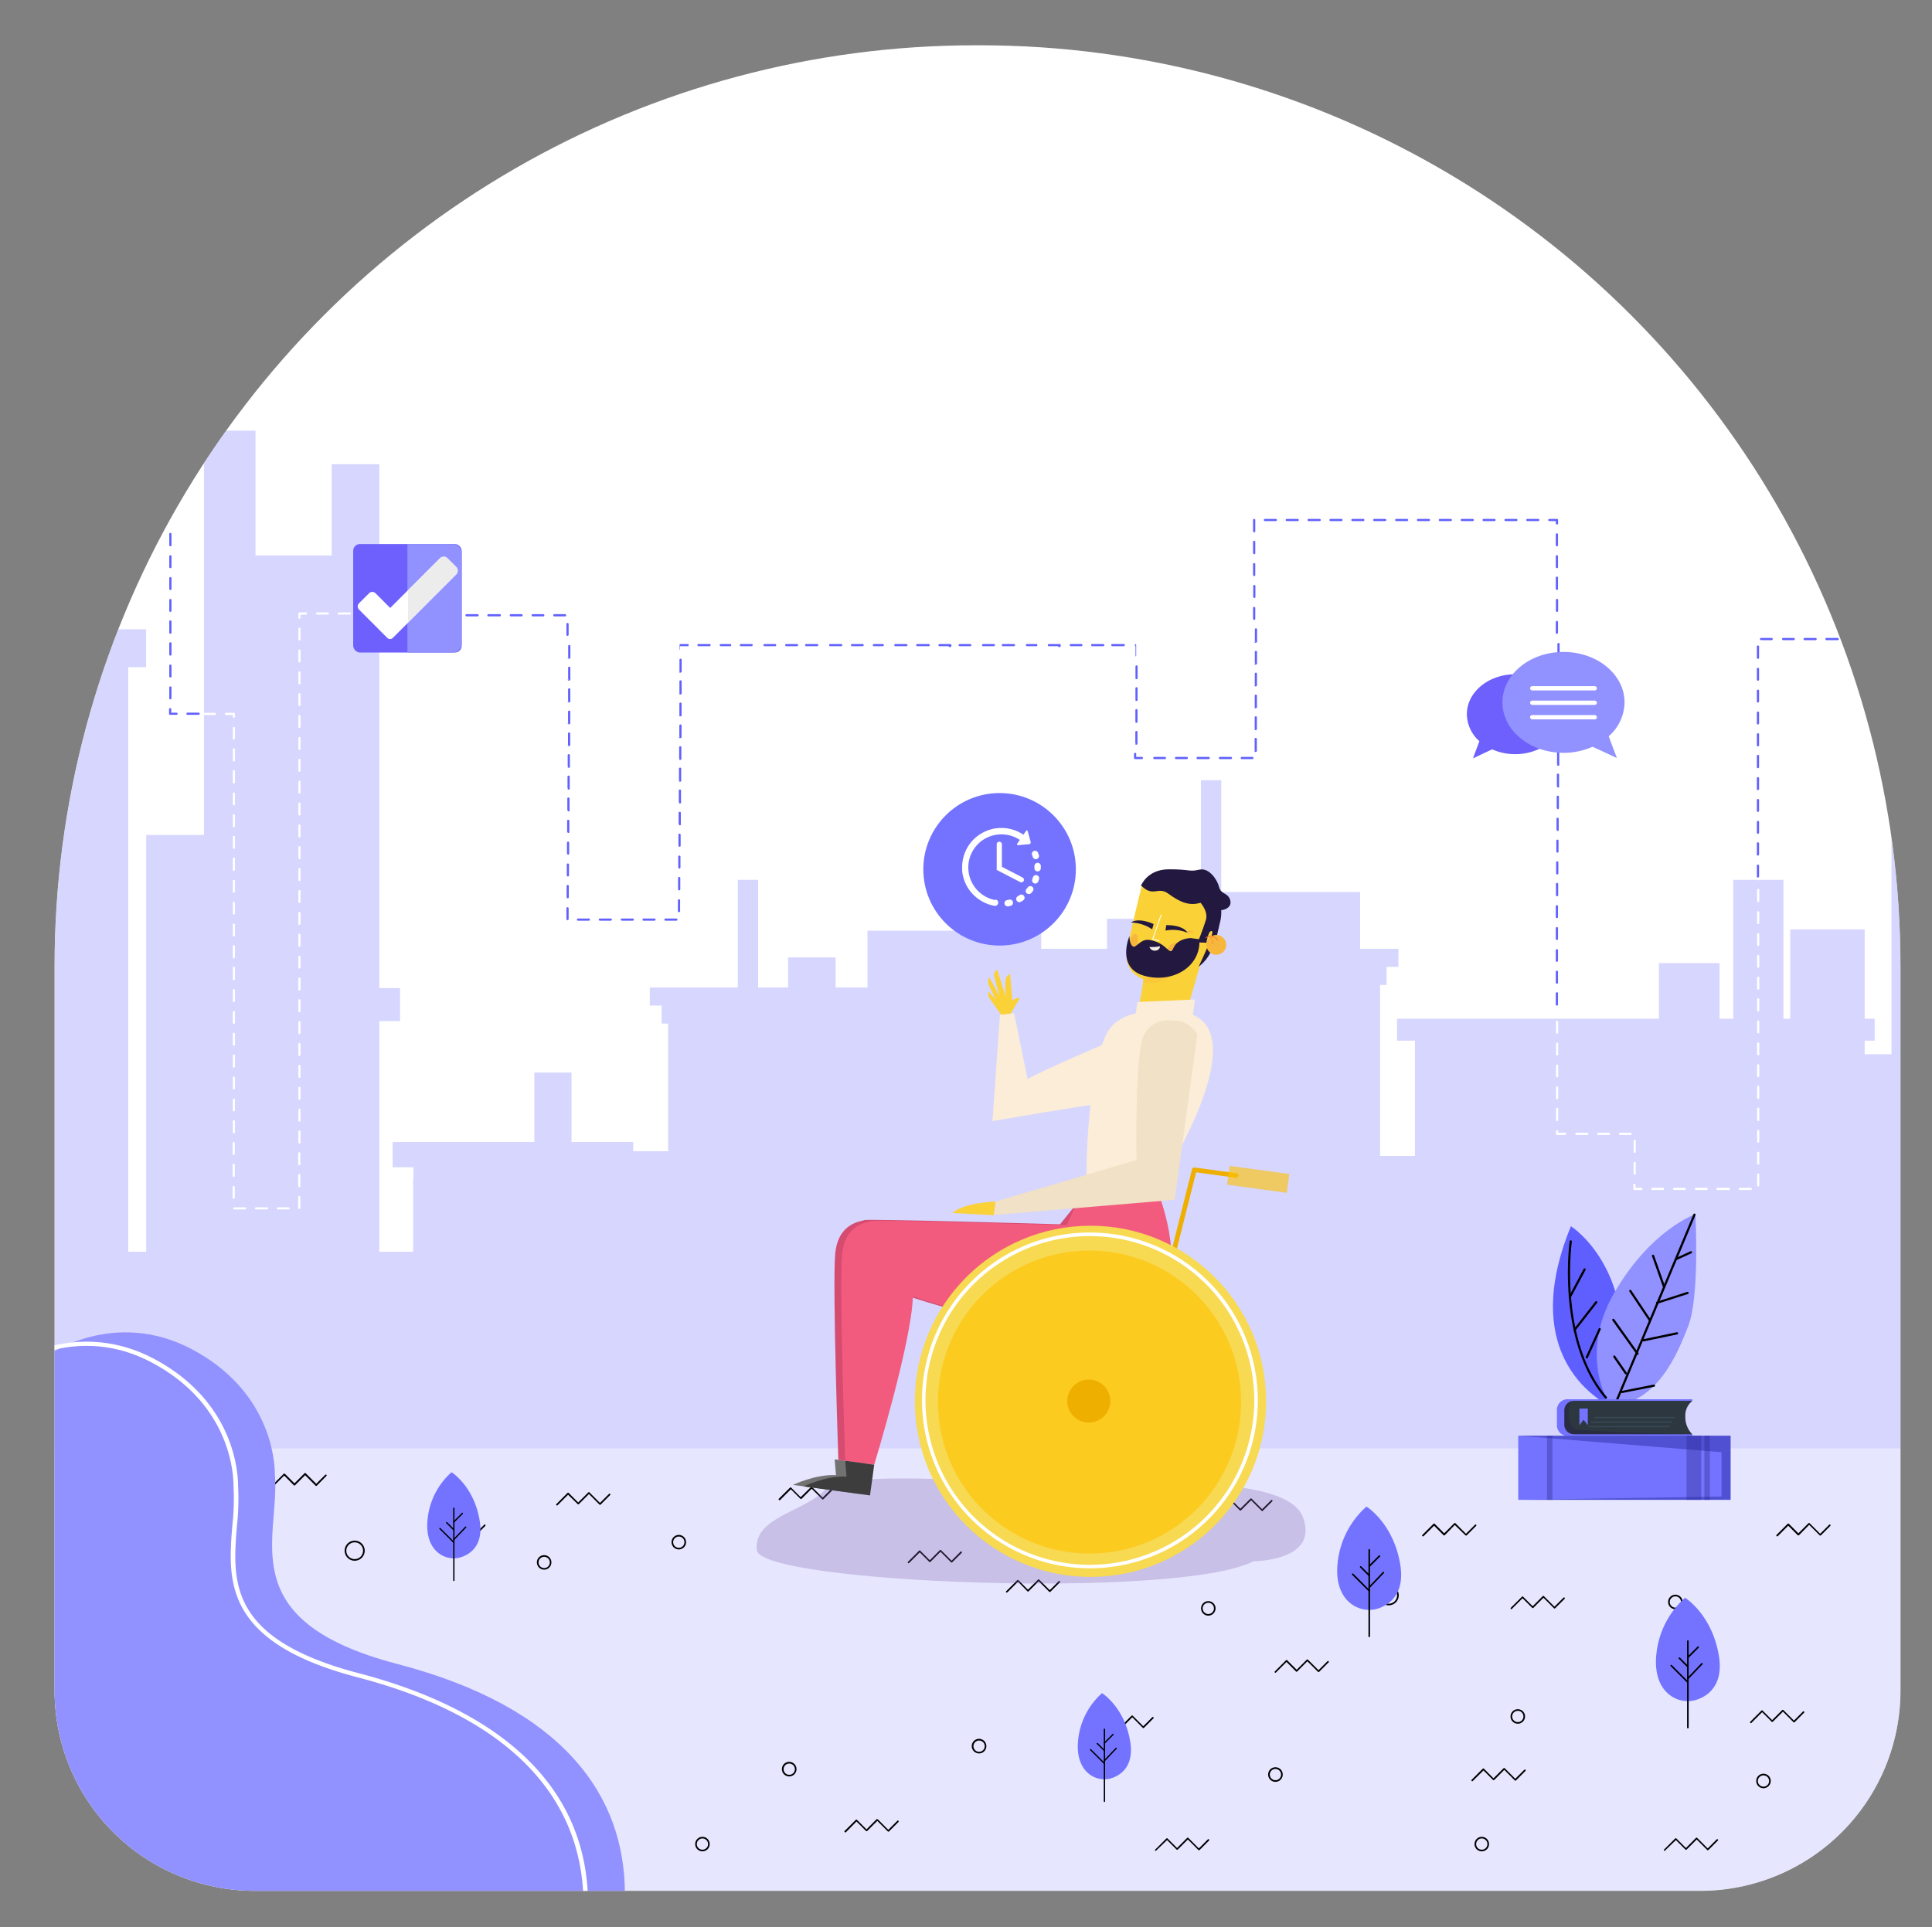 <svg xmlns="http://www.w3.org/2000/svg" xmlns:xlink="http://www.w3.org/1999/xlink" viewBox="0 0 429.12 428.12"><rect x="0" y="0" width="429.12" height="428.12" fill="#808080" stroke="none"/><defs><style>.cls-1{fill:none;}.cls-2{fill:#d6d6ff;}.cls-3{clip-path:url(#clip-path);}.cls-4{fill:#fff;}.cls-5{opacity:0.61;}.cls-6{fill:#bcbcff;}.cls-7{opacity:0.6;}.cls-8{clip-path:url(#clip-path-2);}.cls-9{fill:#7373ff;}.cls-10{fill:#5f5fff;}.cls-11{fill:#9191ff;}.cls-12{fill:#6161ff;}.cls-13{fill:#6e60fc;}.cls-14{clip-path:url(#clip-path-3);}.cls-15{fill:#ececec;}.cls-16{opacity:0.28;}.cls-17{fill:#7b5ea9;}.cls-18{fill:#727272;}.cls-19{fill:#d54c70;}.cls-20{fill:#fad238;}.cls-21{fill:#221840;}.cls-22{fill:#f7b73d;}.cls-23{fill:#fac838;}.cls-24{fill:#f7783d;}.cls-25{fill:#fbedd8;}.cls-26{fill:#f35b7e;}.cls-27{fill:#3d3d3d;}.cls-28{fill:#f1e1c6;}.cls-29{fill:#eeaf00;}.cls-30{fill:#f7d952;}.cls-31{opacity:0.62;}.cls-32{fill:#ffc100;}.cls-33{fill:#f3eee9;}.cls-34{fill:#5a42fa;}.cls-35{fill:#2c373f;}.cls-36{fill:#374753;}.cls-37{opacity:0.35;}.cls-38{fill:#21174b;}.cls-39{fill:#5858d5;}.cls-40{opacity:0.44;}.cls-41{fill:#24249a;}</style><clipPath id="clip-path" transform="translate(12.12 10.06)"><path class="cls-1" d="M204.5,0h1A204.5,204.5,0,0,1,410,204.5v161A44.5,44.5,0,0,1,365.5,410H44.5A44.5,44.5,0,0,1,0,365.5v-161A204.5,204.5,0,0,1,204.5,0Z"></path></clipPath><clipPath id="clip-path-2" transform="translate(12.12 10.06)"><rect class="cls-2" x="-7.09" y="311.72" width="423.09" height="101.59"></rect></clipPath><clipPath id="clip-path-3" transform="translate(12.12 10.06)"><polygon class="cls-1" points="78.5 120.25 78.5 129.98 90.31 116.85 86.44 112.53 78.5 120.25"></polygon></clipPath></defs><g id="Capa_2" data-name="Capa 2"><g id="Header"><g class="cls-3"><rect class="cls-4" x="4.6" y="0.62" width="422.88" height="422.62"></rect><g class="cls-5"><polygon class="cls-6" points="428.38 234.2 428.38 159.69 420.12 159.69 420.12 234.2 414.17 234.2 414.17 231.19 416.39 231.19 416.39 226.32 414.17 226.32 414.17 206.47 397.64 206.47 397.64 226.32 396.12 226.32 396.12 195.46 384.98 195.46 384.98 226.32 381.93 226.32 381.93 213.96 368.46 213.96 368.46 226.32 310.3 226.32 310.3 231.19 314.27 231.19 314.27 256.78 306.53 256.78 306.53 221.7 306.53 218.8 307.97 218.8 307.97 214.79 310.6 214.79 310.6 210.78 302.09 210.78 302.09 198.16 271.25 198.16 271.25 173.34 266.74 173.34 266.74 198.16 263.5 198.16 263.5 210.78 256.42 210.78 256.42 204.11 245.88 204.11 245.88 210.78 231.26 210.78 231.26 206.76 192.68 206.76 192.68 219.38 185.6 219.38 185.6 212.7 175.06 212.7 175.06 219.38 168.39 219.38 168.39 195.46 163.88 195.46 163.88 219.38 144.33 219.38 144.33 223.39 146.96 223.39 146.96 227.39 148.4 227.39 148.4 230.3 148.4 255.76 140.66 255.76 140.66 253.7 126.94 253.7 126.94 238.27 118.68 238.27 118.68 253.7 87.21 253.7 87.21 259.3 91.83 259.3 91.83 261.87 91.77 261.87 91.77 278.08 84.24 278.08 84.24 226.84 88.86 226.84 88.86 219.5 84.24 219.5 84.24 123.4 84.24 103.14 73.68 103.14 73.68 123.4 56.75 123.4 56.75 95.68 45.31 95.68 45.31 123.4 45.31 185.49 32.48 185.49 32.48 278.08 28.48 278.08 28.48 148.21 32.45 148.21 32.45 139.8 12.18 139.8 5.72 139.8 5.72 321.79 428.6 321.79 428.6 234.2 428.38 234.2"></polygon></g><g class="cls-7"><rect class="cls-2" x="5.02" y="321.77" width="423.09" height="101.59"></rect><g class="cls-8"><rect class="cls-2" x="6.03" y="319.77" width="423.09" height="101.59"></rect></g></g><path d="M231.18,332.72a2.22,2.22,0,1,1,2.22-2.22A2.22,2.22,0,0,1,231.18,332.72Zm0-4.08A1.86,1.86,0,1,0,233,330.5,1.86,1.86,0,0,0,231.18,328.64Z" transform="translate(12.12 10.06)"></path><path d="M66.66,336.66a2.23,2.23,0,1,1,2.23-2.22A2.23,2.23,0,0,1,66.66,336.66Zm0-4.08a1.86,1.86,0,1,0,1.86,1.86A1.86,1.86,0,0,0,66.66,332.58Z" transform="translate(12.12 10.06)"></path><path d="M211.49,343.71a.15.15,0,0,1-.13,0,.19.19,0,0,1,0-.26l2.47-2.47a.19.19,0,0,1,.26,0l2.11,2.12,2.24-2.24a.17.17,0,0,1,.26,0l2.34,2.34,2-2a.18.18,0,0,1,.25,0,.18.18,0,0,1,0,.26l-2.1,2.1a.19.19,0,0,1-.26,0l-2.34-2.34-2.24,2.24a.19.19,0,0,1-.26,0L214,341.32l-2.34,2.34A.18.18,0,0,1,211.49,343.71Z" transform="translate(12.12 10.06)"></path><path d="M48.56,320.13a.17.17,0,0,1-.13-.05.19.19,0,0,1,0-.26l2.47-2.47a.19.19,0,0,1,.26,0l2.12,2.12,2.24-2.24a.19.19,0,0,1,.26,0l2.34,2.34,2-2a.18.18,0,0,1,.26.26L58.24,320a.17.17,0,0,1-.25,0l-2.34-2.34-2.24,2.24a.17.17,0,0,1-.26,0L51,317.74l-2.34,2.34A.17.17,0,0,1,48.56,320.13Z" transform="translate(12.12 10.06)"></path><path d="M161,323.2a.18.18,0,0,1-.13-.05.19.19,0,0,1,0-.26l2.48-2.47a.18.18,0,0,1,.25,0l2.12,2.12L168,320.3a.17.17,0,0,1,.26,0l2.34,2.34,2-2a.18.18,0,0,1,.26.26l-2.1,2.1a.19.19,0,0,1-.26,0l-2.34-2.34-2.24,2.24a.19.19,0,0,1-.26,0l-2.12-2.11-2.34,2.34A.15.15,0,0,1,161,323.2Z" transform="translate(12.12 10.06)"></path><path d="M111.59,324.39a.16.16,0,0,1-.13-.06.18.18,0,0,1,0-.25l2.47-2.48a.19.19,0,0,1,.26,0l2.11,2.12,2.25-2.24a.18.18,0,0,1,.25,0l2.34,2.34,2-2a.18.18,0,0,1,.26.26l-2.11,2.11a.21.21,0,0,1-.26,0l-2.34-2.34-2.24,2.24a.18.18,0,0,1-.25,0L114.06,322l-2.34,2.34A.19.19,0,0,1,111.59,324.39Z" transform="translate(12.12 10.06)"></path><path d="M323.58,347.43a.17.17,0,0,1-.13-.05.19.19,0,0,1,0-.26l2.47-2.47a.19.19,0,0,1,.26,0l2.12,2.12,2.24-2.24a.19.19,0,0,1,.26,0l2.34,2.34,2-2a.18.18,0,0,1,.26.26l-2.11,2.1a.18.18,0,0,1-.25,0l-2.34-2.34-2.24,2.24a.19.19,0,0,1-.26,0L326.05,345l-2.34,2.34A.17.17,0,0,1,323.58,347.43Z" transform="translate(12.12 10.06)"></path><path d="M376.77,372.74a.19.19,0,0,1-.13-.06.18.18,0,0,1,0-.25l2.47-2.48a.19.19,0,0,1,.26,0l2.12,2.12,2.24-2.24a.19.19,0,0,1,.26,0l2.34,2.34,2-2a.17.17,0,0,1,.26,0,.18.18,0,0,1,0,.25l-2.1,2.11a.19.19,0,0,1-.26,0l-2.34-2.34-2.24,2.24a.19.19,0,0,1-.26,0l-2.12-2.12-2.34,2.34A.16.16,0,0,1,376.77,372.74Z" transform="translate(12.12 10.06)"></path><path d="M382.6,331.24a.19.19,0,0,1-.13-.06.18.18,0,0,1,0-.25l2.47-2.48a.21.21,0,0,1,.26,0l2.12,2.12,2.24-2.24a.19.19,0,0,1,.13-.05h0a.21.21,0,0,1,.13.05l2.34,2.34,2-2a.17.17,0,0,1,.26,0,.18.18,0,0,1,0,.25l-2.1,2.11a.21.21,0,0,1-.26,0l-2.34-2.34L387.45,331a.21.21,0,0,1-.13.05h0a.19.19,0,0,1-.13-.05l-2.12-2.12-2.34,2.34A.16.16,0,0,1,382.6,331.24Z" transform="translate(12.12 10.06)"></path><path d="M256.26,348.86a1.61,1.61,0,1,1,1.61-1.61A1.61,1.61,0,0,1,256.26,348.86Zm0-2.86a1.25,1.25,0,1,0,1.25,1.25A1.25,1.25,0,0,0,256.26,346Z" transform="translate(12.12 10.06)"></path><path d="M205.35,379.47a1.62,1.62,0,1,1,1.61-1.62A1.62,1.62,0,0,1,205.35,379.47Zm0-2.86a1.25,1.25,0,1,0,1.25,1.24A1.25,1.25,0,0,0,205.35,376.61Z" transform="translate(12.12 10.06)"></path><path d="M138.65,334.15a1.61,1.61,0,1,1,1.61-1.61A1.61,1.61,0,0,1,138.65,334.15Zm0-2.86a1.25,1.25,0,1,0,1.25,1.25A1.24,1.24,0,0,0,138.65,331.29Z" transform="translate(12.12 10.06)"></path><path d="M108.74,338.64a1.61,1.61,0,1,1,1.61-1.61A1.61,1.61,0,0,1,108.74,338.64Zm0-2.85A1.25,1.25,0,1,0,110,337,1.25,1.25,0,0,0,108.74,335.79Z" transform="translate(12.12 10.06)"></path><path d="M163.18,384.58a1.62,1.62,0,1,1,1.61-1.62A1.62,1.62,0,0,1,163.18,384.58Zm0-2.86a1.25,1.25,0,1,0,1.25,1.24A1.25,1.25,0,0,0,163.18,381.72Z" transform="translate(12.12 10.06)"></path><path d="M143.9,401.22a1.61,1.61,0,1,1,1.61-1.61A1.61,1.61,0,0,1,143.9,401.22Zm0-2.86a1.25,1.25,0,1,0,1.25,1.25A1.25,1.25,0,0,0,143.9,398.36Z" transform="translate(12.12 10.06)"></path><path d="M271.18,385.78a1.62,1.62,0,1,1,1.61-1.61A1.62,1.62,0,0,1,271.18,385.78Zm0-2.86a1.25,1.25,0,1,0,1.24,1.25A1.25,1.25,0,0,0,271.18,382.92Z" transform="translate(12.12 10.06)"></path><path d="M360,347.43a1.61,1.61,0,1,1,1.61-1.61A1.61,1.61,0,0,1,360,347.43Zm0-2.85a1.25,1.25,0,1,0,1.25,1.24A1.24,1.24,0,0,0,360,344.58Z" transform="translate(12.12 10.06)"></path><path d="M317,401.22a1.61,1.61,0,1,1,1.61-1.61A1.61,1.61,0,0,1,317,401.22Zm0-2.86a1.25,1.25,0,1,0,1.25,1.25A1.25,1.25,0,0,0,317,398.36Z" transform="translate(12.12 10.06)"></path><path d="M325,372.87a1.61,1.61,0,1,1,1.61-1.61A1.61,1.61,0,0,1,325,372.87Zm0-2.86a1.25,1.25,0,1,0,1.25,1.25A1.25,1.25,0,0,0,325,370Z" transform="translate(12.12 10.06)"></path><path d="M379.57,387.2a1.61,1.61,0,1,1,1.61-1.61A1.62,1.62,0,0,1,379.57,387.2Zm0-2.85a1.25,1.25,0,1,0,1.25,1.24A1.25,1.25,0,0,0,379.57,384.35Z" transform="translate(12.12 10.06)"></path><path d="M296.34,346.57a2.23,2.23,0,1,1,2.22-2.23A2.23,2.23,0,0,1,296.34,346.57Zm0-4.08a1.86,1.86,0,1,0,1.85,1.85A1.85,1.85,0,0,0,296.34,342.49Z" transform="translate(12.12 10.06)"></path><path d="M271.18,361.55a.19.19,0,0,1-.13-.05.19.19,0,0,1,0-.26l2.47-2.47a.19.19,0,0,1,.26,0l2.11,2.11,2.24-2.24a.19.19,0,0,1,.26,0l2.34,2.34,2-2a.18.18,0,0,1,.25,0,.19.19,0,0,1,0,.26l-2.1,2.1a.19.19,0,0,1-.26,0L278.26,359,276,361.27a.19.19,0,0,1-.26,0l-2.11-2.12-2.35,2.35A.18.18,0,0,1,271.18,361.55Z" transform="translate(12.12 10.06)"></path><path d="M357.62,401.09a.24.24,0,0,1-.13,0,.19.19,0,0,1,0-.26l2.47-2.47a.19.19,0,0,1,.26,0l2.12,2.12,2.24-2.25a.19.19,0,0,1,.26,0l2.34,2.34,2-2a.18.18,0,0,1,.26.26l-2.1,2.1a.19.19,0,0,1-.26,0l-2.34-2.34-2.24,2.24a.19.19,0,0,1-.26,0l-2.12-2.11L357.75,401A.19.19,0,0,1,357.62,401.09Z" transform="translate(12.12 10.06)"></path><path d="M244.6,401.09a.24.24,0,0,1-.13,0,.19.19,0,0,1,0-.26l2.48-2.47a.18.18,0,0,1,.25,0l2.12,2.12,2.24-2.25a.19.19,0,0,1,.26,0l2.34,2.34,2-2a.18.18,0,0,1,.26.26l-2.1,2.1a.19.19,0,0,1-.26,0l-2.34-2.34-2.24,2.24a.19.19,0,0,1-.26,0l-2.12-2.11L244.73,401A.19.19,0,0,1,244.6,401.09Z" transform="translate(12.12 10.06)"></path><path d="M314.88,385.65a.18.18,0,0,1-.13-.06.19.19,0,0,1,0-.26l2.47-2.47a.19.19,0,0,1,.26,0L319.6,385l2.24-2.24a.19.19,0,0,1,.26,0l2.34,2.34,2-2a.18.18,0,0,1,.26.26l-2.1,2.11a.19.19,0,0,1-.26,0L322,383.12l-2.24,2.25a.19.19,0,0,1-.26,0l-2.12-2.12L315,385.59A.18.18,0,0,1,314.88,385.65Z" transform="translate(12.12 10.06)"></path><path d="M258.62,325.8a.19.19,0,0,1-.13-.05.19.19,0,0,1,0-.26L261,323a.19.19,0,0,1,.26,0l2.11,2.11,2.24-2.24a.19.19,0,0,1,.26,0l2.34,2.34,2-2a.18.18,0,0,1,.25,0,.18.18,0,0,1,0,.26l-2.1,2.1a.19.19,0,0,1-.26,0l-2.34-2.34-2.24,2.24a.19.19,0,0,1-.26,0l-2.11-2.12-2.34,2.35A.24.24,0,0,1,258.62,325.8Z" transform="translate(12.12 10.06)"></path><path d="M303.93,331.24a.19.19,0,0,1-.13-.06.18.18,0,0,1,0-.25l2.48-2.48a.2.2,0,0,1,.25,0l2.12,2.12,2.24-2.24a.19.19,0,0,1,.13-.05h0a.21.21,0,0,1,.13.05l2.34,2.34,2-2a.17.17,0,0,1,.26,0,.18.18,0,0,1,0,.25l-2.1,2.11a.21.21,0,0,1-.26,0L311,328.72,308.78,331a.21.21,0,0,1-.13.05h0a.19.19,0,0,1-.13-.05l-2.12-2.12-2.34,2.34A.16.16,0,0,1,303.93,331.24Z" transform="translate(12.12 10.06)"></path><path d="M346.94,318.84a.19.19,0,0,1-.13-.06.18.18,0,0,1,0-.25l2.48-2.48a.18.18,0,0,1,.25,0l2.12,2.12,2.24-2.24a.19.19,0,0,1,.26,0l2.34,2.34,2-2a.18.18,0,0,1,.26.26l-2.1,2.11a.21.21,0,0,1-.26,0L354,316.32l-2.24,2.24a.19.19,0,0,1-.26,0l-2.11-2.12-2.35,2.34A.16.16,0,0,1,346.94,318.84Z" transform="translate(12.12 10.06)"></path><path d="M232.25,374a.18.18,0,0,1-.13-.06.19.19,0,0,1,0-.26l2.47-2.47a.19.19,0,0,1,.26,0l2.12,2.12,2.24-2.24a.19.19,0,0,1,.26,0l2.34,2.34,2-2a.18.18,0,0,1,.26.26l-2.1,2.1a.2.2,0,0,1-.26,0l-2.34-2.35-2.24,2.25a.21.21,0,0,1-.26,0l-2.12-2.12L232.38,374A.18.18,0,0,1,232.25,374Z" transform="translate(12.12 10.06)"></path><path d="M175.62,397a.24.24,0,0,1-.13-.05.19.19,0,0,1,0-.26l2.48-2.47a.18.18,0,0,1,.25,0l2.12,2.12,2.24-2.25a.19.19,0,0,1,.13,0h0a.21.21,0,0,1,.13,0l2.34,2.35,2-2a.18.18,0,0,1,.26.26l-2.1,2.1a.19.19,0,0,1-.26,0l-2.34-2.34-2.24,2.24a.19.19,0,0,1-.26,0l-2.12-2.11L175.75,397A.19.19,0,0,1,175.62,397Z" transform="translate(12.12 10.06)"></path><path d="M83.87,331.24a.16.16,0,0,1-.13-.06.18.18,0,0,1,0-.25l2.47-2.48a.21.21,0,0,1,.26,0l2.11,2.12,2.24-2.24a.19.19,0,0,1,.26,0l2.34,2.34,2-2a.16.16,0,0,1,.25,0,.18.18,0,0,1,0,.25l-2.1,2.11a.21.21,0,0,1-.26,0L91,328.72,88.71,331a.19.19,0,0,1-.26,0l-2.11-2.12L84,331.18A.16.16,0,0,1,83.87,331.24Z" transform="translate(12.12 10.06)"></path><path d="M189.68,337.22a.16.16,0,0,1-.13-.06.19.19,0,0,1,0-.26l2.47-2.47a.19.19,0,0,1,.26,0l2.11,2.12,2.25-2.24a.18.18,0,0,1,.25,0l2.34,2.34,2-2a.18.18,0,0,1,.26.26l-2.11,2.1a.19.19,0,0,1-.26,0l-2.34-2.34-2.24,2.25a.18.18,0,0,1-.25,0l-2.12-2.12-2.34,2.34A.19.19,0,0,1,189.68,337.22Z" transform="translate(12.12 10.06)"></path><path class="cls-9" d="M293,347.51s7.43-.95,5.88-10.09-7.49-12.79-7.49-12.79A19.33,19.33,0,0,0,285,337C284.06,345,289,348.12,293,347.51Z" transform="translate(12.12 10.06)"></path><path d="M292,353.64a.18.18,0,0,0,.18-.18V334.25a.18.18,0,0,0-.18-.18.18.18,0,0,0-.17.18v19.21A.18.18,0,0,0,292,353.64Z" transform="translate(12.12 10.06)"></path><path d="M292,338.06a.21.21,0,0,0,.13-.05l2.28-2.28a.18.18,0,0,0-.25-.25l-2.28,2.28a.18.18,0,0,0,0,.25A.18.18,0,0,0,292,338.06Z" transform="translate(12.12 10.06)"></path><path d="M292,343.52a.18.18,0,0,0,.13-.06.16.16,0,0,0,0-.24l-3.69-3.7a.18.18,0,0,0-.25.25l3.69,3.69A.16.16,0,0,0,292,343.52Z" transform="translate(12.12 10.06)"></path><path d="M292,342.75a.16.16,0,0,0,.13-.06l3.13-3.27a.18.18,0,0,0,0-.25.16.16,0,0,0-.24,0l-3.13,3.28a.18.18,0,0,0,0,.25A.21.21,0,0,0,292,342.75Z" transform="translate(12.12 10.06)"></path><path d="M292,340.11a.17.17,0,0,0,.13-.05.18.18,0,0,0,0-.25l-1.91-1.9a.16.16,0,0,0-.24,0,.18.18,0,0,0,0,.25l1.9,1.9A.15.15,0,0,0,292,340.11Z" transform="translate(12.12 10.06)"></path><path class="cls-9" d="M363.76,367.77s7.44-.95,5.89-10.08-7.5-12.8-7.5-12.8a19.38,19.38,0,0,0-6.35,12.33C354.86,365.3,359.78,368.39,363.76,367.77Z" transform="translate(12.12 10.06)"></path><path d="M362.77,373.9a.17.17,0,0,0,.18-.17V354.51a.18.18,0,0,0-.18-.18.18.18,0,0,0-.17.18v19.22A.17.17,0,0,0,362.77,373.9Z" transform="translate(12.12 10.06)"></path><path d="M362.77,358.32a.21.21,0,0,0,.13-.05l2.28-2.28a.2.2,0,0,0,0-.25.18.18,0,0,0-.25,0L362.65,358a.18.18,0,0,0,0,.25A.18.18,0,0,0,362.77,358.32Z" transform="translate(12.12 10.06)"></path><path d="M362.77,363.78a.21.21,0,0,0,.13,0,.18.18,0,0,0,0-.25l-3.7-3.69a.17.17,0,1,0-.24.24l3.69,3.7A.18.18,0,0,0,362.77,363.78Z" transform="translate(12.12 10.06)"></path><path d="M362.77,363a.19.19,0,0,0,.13-.05l3.13-3.28a.18.18,0,0,0,0-.25.18.18,0,0,0-.25,0l-3.12,3.28a.16.16,0,0,0,0,.24A.16.16,0,0,0,362.77,363Z" transform="translate(12.12 10.06)"></path><path d="M362.77,360.38a.21.21,0,0,0,.13-.05.18.18,0,0,0,0-.25L361,358.17a.18.18,0,0,0-.25.25l1.91,1.91A.18.18,0,0,0,362.77,360.38Z" transform="translate(12.12 10.06)"></path><path class="cls-9" d="M234,385.15s6.19-.8,4.9-8.41-6.25-10.66-6.25-10.66a16.09,16.09,0,0,0-5.29,10.27C226.6,383.08,230.7,385.66,234,385.15Z" transform="translate(12.12 10.06)"></path><path d="M233.19,390.26a.15.15,0,0,0,.15-.15v-16a.15.15,0,0,0-.3,0v16A.15.15,0,0,0,233.19,390.26Z" transform="translate(12.12 10.06)"></path><path d="M233.19,377.27a.13.13,0,0,0,.1,0l1.9-1.9a.14.14,0,0,0,0-.21.13.13,0,0,0-.2,0l-1.9,1.9a.15.15,0,0,0,0,.21A.12.12,0,0,0,233.19,377.27Z" transform="translate(12.12 10.06)"></path><path d="M233.19,381.82a.13.13,0,0,0,.1,0,.14.14,0,0,0,0-.21l-3.08-3.08a.13.13,0,0,0-.2,0,.15.15,0,0,0,0,.21l3.08,3.08A.12.12,0,0,0,233.19,381.82Z" transform="translate(12.12 10.06)"></path><path d="M233.19,381.18a.15.15,0,0,0,.11,0l2.6-2.74a.13.13,0,0,0,0-.2.15.15,0,0,0-.21,0l-2.61,2.73a.15.15,0,0,0,0,.21A.13.13,0,0,0,233.19,381.18Z" transform="translate(12.12 10.06)"></path><path d="M233.19,379a.14.14,0,0,0,.1-.05.13.13,0,0,0,0-.2l-1.58-1.59a.15.15,0,0,0-.21.21l1.59,1.58A.12.12,0,0,0,233.19,379Z" transform="translate(12.12 10.06)"></path><path class="cls-9" d="M89.51,336.06s6.2-.79,4.9-8.4S88.17,317,88.17,317a16.12,16.12,0,0,0-5.3,10.28C82.09,334,86.19,336.58,89.51,336.06Z" transform="translate(12.12 10.06)"></path><path d="M88.68,341.18a.15.15,0,0,0,.15-.15V325a.15.15,0,0,0-.15-.15.15.15,0,0,0-.14.15v16A.15.15,0,0,0,88.68,341.18Z" transform="translate(12.12 10.06)"></path><path d="M88.68,328.19a.16.16,0,0,0,.11-.05l1.9-1.9a.15.15,0,0,0,0-.2.15.15,0,0,0-.21,0l-1.9,1.9a.13.13,0,0,0,0,.2A.14.14,0,0,0,88.68,328.19Z" transform="translate(12.12 10.06)"></path><path d="M88.68,332.74a.16.16,0,0,0,.11-.05.15.15,0,0,0,0-.2l-3.08-3.08a.15.15,0,0,0-.21,0,.13.13,0,0,0,0,.2l3.08,3.08A.14.14,0,0,0,88.68,332.74Z" transform="translate(12.12 10.06)"></path><path d="M88.68,332.1a.16.16,0,0,0,.11-.05l2.61-2.73a.15.15,0,1,0-.22-.2l-2.6,2.73a.15.15,0,0,0,0,.21A.21.21,0,0,0,88.68,332.1Z" transform="translate(12.12 10.06)"></path><path d="M88.68,329.9a.15.15,0,0,0,.11,0,.17.17,0,0,0,0-.21l-1.59-1.59a.17.17,0,0,0-.21,0,.15.15,0,0,0,0,.21l1.59,1.59A.13.13,0,0,0,88.68,329.9Z" transform="translate(12.12 10.06)"></path><path class="cls-10" d="M346.42,302.76s-22.52-9-9.62-40.41C336.8,262.35,354,273.16,346.42,302.76Z" transform="translate(12.12 10.06)"></path><path class="cls-11" d="M345.61,302.4s-7.41-11,.77-25.17,18.06-17.54,18.06-17.54,1,18.2-1.57,24.81S356,301.5,345.61,302.4Z" transform="translate(12.12 10.06)"></path><path d="M346.23,303.07a.15.15,0,0,1-.09,0,.22.22,0,0,1-.13-.31l18-43.07a.25.25,0,0,1,.32-.13.25.25,0,0,1,.13.32l-18,43.06A.23.23,0,0,1,346.23,303.07Z" transform="translate(12.12 10.06)"></path><path d="M357.49,276.08a.25.25,0,0,1-.23-.17L354.81,269a.24.24,0,0,1,.14-.31.26.26,0,0,1,.32.15l2.45,6.89a.25.25,0,0,1-.15.31Z" transform="translate(12.12 10.06)"></path><path d="M360.23,269.86a.24.24,0,0,1-.22-.14.23.23,0,0,1,.12-.32l3.23-1.48a.23.23,0,0,1,.32.12.23.23,0,0,1-.12.32l-3.23,1.48Z" transform="translate(12.12 10.06)"></path><path d="M354.27,283.37a.22.22,0,0,1-.2-.1l-4.28-6.41a.24.24,0,0,1,.07-.34.24.24,0,0,1,.33.07l4.28,6.41a.22.22,0,0,1-.07.33A.2.2,0,0,1,354.27,283.37Z" transform="translate(12.12 10.06)"></path><path d="M355.94,279.59a.24.24,0,0,1-.23-.17.23.23,0,0,1,.15-.3l6.78-2.18a.23.23,0,0,1,.3.15.25.25,0,0,1-.16.31L356,279.58Z" transform="translate(12.12 10.06)"></path><path d="M351.59,290.91a.25.25,0,0,1-.2-.1L346,283.27a.25.25,0,0,1,.4-.29l5.39,7.55a.24.24,0,0,1-.06.34A.23.23,0,0,1,351.59,290.91Z" transform="translate(12.12 10.06)"></path><path d="M352.9,287.94a.23.23,0,0,1-.23-.2.23.23,0,0,1,.18-.28l7.47-1.56a.23.23,0,0,1,.28.19.24.24,0,0,1-.18.29L353,287.93Z" transform="translate(12.12 10.06)"></path><path d="M349,295.27a.23.23,0,0,1-.2-.11l-2.56-3.71a.24.24,0,0,1,.06-.34.24.24,0,0,1,.33.06l2.57,3.72a.24.24,0,0,1-.07.33A.24.24,0,0,1,349,295.27Z" transform="translate(12.12 10.06)"></path><path d="M348.17,299.41a.24.24,0,0,1-.24-.2.23.23,0,0,1,.19-.28l7.08-1.4a.24.24,0,0,1,.28.19.23.23,0,0,1-.19.28l-7.07,1.4Z" transform="translate(12.12 10.06)"></path><path d="M344.56,300.64a.27.27,0,0,1-.19-.08c-10.85-12.9-7.88-34.65-7.85-34.87a.24.24,0,0,1,.48.07c0,.22-3,21.75,7.74,34.48a.23.23,0,0,1,0,.34A.22.22,0,0,1,344.56,300.64Z" transform="translate(12.12 10.06)"></path><path d="M336.56,278.31a.27.27,0,0,1-.12,0,.24.24,0,0,1-.1-.33l3.28-6.14a.25.25,0,0,1,.33-.1.24.24,0,0,1,.1.33l-3.28,6.14A.24.24,0,0,1,336.56,278.31Z" transform="translate(12.12 10.06)"></path><path d="M337.63,285.61a.25.25,0,0,1-.15-.05.24.24,0,0,1-.05-.34l4.82-6.16a.23.23,0,0,1,.34,0,.24.24,0,0,1,0,.34l-4.81,6.16A.25.25,0,0,1,337.63,285.61Z" transform="translate(12.12 10.06)"></path><path d="M340.33,291.7a.18.18,0,0,1-.1,0,.25.25,0,0,1-.12-.32l2.86-6.29a.24.24,0,0,1,.32-.12.25.25,0,0,1,.12.32l-2.86,6.29A.24.24,0,0,1,340.33,291.7Z" transform="translate(12.12 10.06)"></path><path class="cls-4" d="M52,258.62H49.61a.24.24,0,0,1,0-.48H52a.24.24,0,1,1,0,.48Zm-4.85,0H44.76a.24.24,0,1,1,0-.48h2.43a.24.24,0,1,1,0,.48Zm-4.86,0H39.9a.24.24,0,0,1,0-.48h2.43a.24.24,0,1,1,0,.48Zm12.06-.08a.24.24,0,0,1-.24-.24v-2.43a.24.24,0,0,1,.48,0v2.43A.24.24,0,0,1,54.39,258.54Zm-14.56-2.27a.25.25,0,0,1-.25-.25v-2.43a.25.25,0,0,1,.49,0V256A.25.25,0,0,1,39.83,256.27Zm14.56-2.59a.24.24,0,0,1-.24-.24V251a.24.24,0,1,1,.48,0v2.43A.24.24,0,0,1,54.39,253.68Zm-14.56-2.27a.25.25,0,0,1-.25-.25v-2.42a.25.25,0,1,1,.49,0v2.42A.25.25,0,0,1,39.83,251.41Zm14.56-2.59a.24.24,0,0,1-.24-.24v-2.43a.24.24,0,0,1,.48,0v2.43A.24.24,0,0,1,54.39,248.82Zm-14.56-2.27a.25.25,0,0,1-.25-.24v-2.43a.24.24,0,0,1,.25-.24.24.24,0,0,1,.24.24v2.43A.24.24,0,0,1,39.83,246.55ZM54.39,244a.25.25,0,0,1-.24-.25V241.3a.24.24,0,1,1,.48,0v2.42A.25.25,0,0,1,54.39,244Zm-14.56-2.28a.25.25,0,0,1-.25-.24V239a.25.25,0,0,1,.49,0v2.43A.24.24,0,0,1,39.83,241.69Zm14.56-2.58a.24.24,0,0,1-.24-.24v-2.43a.24.24,0,1,1,.48,0v2.43A.24.24,0,0,1,54.39,239.11Zm-14.56-2.28a.24.24,0,0,1-.25-.24v-2.43a.25.25,0,0,1,.49,0v2.43A.24.24,0,0,1,39.83,236.83Zm14.56-2.58a.24.24,0,0,1-.24-.24v-2.43a.24.24,0,0,1,.48,0V234A.24.24,0,0,1,54.39,234.25ZM39.83,232a.25.25,0,0,1-.25-.25V229.3a.25.25,0,0,1,.49,0v2.43A.25.25,0,0,1,39.83,232Zm14.56-2.59a.24.24,0,0,1-.24-.24v-2.43a.24.24,0,0,1,.48,0v2.43A.24.24,0,0,1,54.39,229.39Zm-14.56-2.27a.25.25,0,0,1-.25-.24v-2.43a.25.25,0,1,1,.49,0v2.43A.24.24,0,0,1,39.83,227.12Zm14.56-2.58a.25.25,0,0,1-.24-.25v-2.43a.24.24,0,0,1,.48,0v2.43A.25.25,0,0,1,54.39,224.54Zm-14.56-2.28a.25.25,0,0,1-.25-.24v-2.43a.24.24,0,0,1,.25-.24.24.24,0,0,1,.24.24V222A.24.24,0,0,1,39.83,222.26Zm14.56-2.58a.24.24,0,0,1-.24-.24V217a.24.24,0,1,1,.48,0v2.43A.24.24,0,0,1,54.39,219.68ZM39.83,217.4a.25.25,0,0,1-.25-.24v-2.43a.25.25,0,0,1,.49,0v2.43A.24.24,0,0,1,39.83,217.4Zm14.56-2.58a.24.24,0,0,1-.24-.24v-2.43a.24.24,0,0,1,.48,0v2.43A.24.24,0,0,1,54.39,214.82Zm-14.56-2.27a.25.25,0,0,1-.25-.25v-2.43a.25.25,0,0,1,.49,0v2.43A.25.25,0,0,1,39.83,212.55ZM54.39,210a.24.24,0,0,1-.24-.24v-2.43a.24.24,0,1,1,.48,0v2.43A.24.24,0,0,1,54.39,210Zm-14.56-2.27a.25.25,0,0,1-.25-.25V205a.25.25,0,1,1,.49,0v2.42A.25.25,0,0,1,39.83,207.69Zm14.56-2.59a.24.24,0,0,1-.24-.24v-2.43a.24.24,0,0,1,.48,0v2.43A.24.24,0,0,1,54.39,205.1Zm-14.56-2.27a.25.25,0,0,1-.25-.24v-2.43a.25.25,0,1,1,.49,0v2.43A.24.24,0,0,1,39.83,202.83Zm14.56-2.58a.25.25,0,0,1-.24-.25v-2.43a.24.24,0,0,1,.48,0V200A.25.25,0,0,1,54.39,200.25ZM39.83,198a.25.25,0,0,1-.25-.24V195.3a.25.25,0,0,1,.49,0v2.43A.24.24,0,0,1,39.83,198Zm14.56-2.58a.24.24,0,0,1-.24-.24v-2.43a.24.24,0,1,1,.48,0v2.43A.24.24,0,0,1,54.39,195.39Zm-14.56-2.28a.24.24,0,0,1-.25-.24v-2.43a.25.25,0,0,1,.49,0v2.43A.24.24,0,0,1,39.83,193.11Zm14.56-2.58a.24.24,0,0,1-.24-.24v-2.43a.24.24,0,0,1,.48,0v2.43A.24.24,0,0,1,54.39,190.53Zm-14.56-2.27a.25.25,0,0,1-.25-.25v-2.43a.25.25,0,0,1,.49,0V188A.25.25,0,0,1,39.83,188.26Zm14.56-2.59a.24.24,0,0,1-.24-.24V183a.24.24,0,0,1,.48,0v2.43A.24.24,0,0,1,54.39,185.67ZM39.83,183.4a.25.25,0,0,1-.25-.24v-2.43a.25.25,0,1,1,.49,0v2.43A.24.24,0,0,1,39.83,183.4Zm14.56-2.58a.25.25,0,0,1-.24-.25v-2.43a.24.24,0,0,1,.48,0v2.43A.25.25,0,0,1,54.39,180.82Zm-14.56-2.28a.25.25,0,0,1-.25-.24v-2.43a.24.24,0,0,1,.25-.24.24.24,0,0,1,.24.24v2.43A.24.24,0,0,1,39.83,178.54ZM54.39,176a.25.25,0,0,1-.24-.25v-2.42a.24.24,0,1,1,.48,0v2.42A.25.25,0,0,1,54.39,176Zm-14.56-2.28a.25.25,0,0,1-.25-.24V171a.25.25,0,0,1,.49,0v2.43A.24.24,0,0,1,39.83,173.68Zm14.56-2.58a.24.24,0,0,1-.24-.24v-2.43a.24.24,0,0,1,.48,0v2.43A.24.24,0,0,1,54.39,171.1Zm-14.56-2.28a.24.24,0,0,1-.25-.24v-2.43a.25.25,0,0,1,.49,0v2.43A.24.24,0,0,1,39.83,168.82Zm14.56-2.58a.24.24,0,0,1-.24-.24v-2.43a.24.24,0,0,1,.48,0V166A.24.24,0,0,1,54.39,166.24ZM39.83,164a.25.25,0,0,1-.25-.25V161.3a.25.25,0,1,1,.49,0v2.42A.25.25,0,0,1,39.83,164Zm14.56-2.59a.24.24,0,0,1-.24-.24v-2.43a.24.24,0,0,1,.48,0v2.43A.24.24,0,0,1,54.39,161.38Zm-14.56-2.27a.25.25,0,0,1-.25-.24v-2.43a.25.25,0,1,1,.49,0v2.43A.24.24,0,0,1,39.83,159.11Zm14.56-2.58a.25.25,0,0,1-.24-.25v-2.43a.24.24,0,0,1,.48,0v2.43A.25.25,0,0,1,54.39,156.53Zm-14.56-2.28a.25.25,0,0,1-.25-.24v-2.43a.25.25,0,0,1,.49,0V154A.24.24,0,0,1,39.83,154.25Zm14.56-2.58a.24.24,0,0,1-.24-.24V149a.24.24,0,1,1,.48,0v2.43A.24.24,0,0,1,54.39,151.67Zm-14.56-2.28a.25.25,0,0,1-.25-.24v-.41H38.05a.24.24,0,1,1,0-.48h1.78a.24.24,0,0,1,.24.24v.65A.24.24,0,0,1,39.83,149.39Zm-4.21-.65H33.19a.24.24,0,1,1,0-.48h2.43a.24.24,0,0,1,0,.48Zm18.77-1.93a.24.24,0,0,1-.24-.24v-2.43a.24.24,0,0,1,.48,0v2.43A.24.24,0,0,1,54.39,146.81Zm0-4.86a.24.24,0,0,1-.24-.24v-2.43a.24.24,0,0,1,.48,0v2.43A.24.24,0,0,1,54.39,142Zm0-4.85a.25.25,0,0,1-.24-.25v-2.43a.24.24,0,0,1,.48,0v2.43A.25.25,0,0,1,54.39,137.1Zm0-4.86a.25.25,0,0,1-.24-.25v-2.42a.24.24,0,1,1,.48,0V132A.25.25,0,0,1,54.39,132.24Zm0-4.86a.24.24,0,0,1-.24-.24v-.93a.25.25,0,0,1,.24-.25h1.5a.25.25,0,0,1,0,.49H54.63v.69A.24.24,0,0,1,54.39,127.38Zm16.07-.93H68a.25.25,0,0,1,0-.49h2.43a.25.25,0,1,1,0,.49Zm-4.85,0H63.18a.25.25,0,1,1,0-.49h2.43a.25.25,0,0,1,0,.49Zm-4.86,0H58.32a.24.24,0,0,1-.24-.24.24.24,0,0,1,.24-.25h2.43a.25.25,0,0,1,0,.49Z" transform="translate(12.12 10.06)"></path><path class="cls-4" d="M376.69,254.3h-2.43a.25.25,0,0,1,0-.49h2.43a.25.25,0,1,1,0,.49Zm-4.86,0h-2.42a.25.25,0,1,1,0-.49h2.42a.25.25,0,1,1,0,.49Zm-4.85,0h-2.43a.24.24,0,0,1-.24-.25.24.24,0,0,1,.24-.24H367a.25.25,0,0,1,0,.49Zm-4.86,0h-2.43a.25.25,0,0,1,0-.49h2.43a.25.25,0,0,1,0,.49Zm-4.86,0h-2.43a.25.25,0,0,1,0-.49h2.43a.24.24,0,0,1,.24.24A.24.24,0,0,1,357.26,254.3Zm-4.86,0h-1.48a.25.25,0,0,1-.25-.25v-.94a.25.25,0,0,1,.49,0v.7h1.24a.25.25,0,1,1,0,.49Zm26-.78a.25.25,0,0,1-.25-.24v-2.43a.24.24,0,0,1,.25-.24.24.24,0,0,1,.24.24v2.43A.24.24,0,0,1,378.35,253.52Zm-27.43-2.6a.24.24,0,0,1-.25-.24v-2.43a.25.25,0,0,1,.49,0v2.43A.24.24,0,0,1,350.92,250.92Zm27.43-2.26a.25.25,0,0,1-.25-.24V246a.25.25,0,0,1,.49,0v2.43A.24.24,0,0,1,378.35,248.66Zm-27.43-2.59a.25.25,0,0,1-.25-.25V243.4a.25.25,0,1,1,.49,0v2.42A.25.25,0,0,1,350.92,246.07Zm27.43-2.27a.24.24,0,0,1-.25-.24v-2.43a.25.25,0,0,1,.49,0v2.43A.24.24,0,0,1,378.35,243.8Zm-28.29-1.73h-2.43a.25.25,0,0,1,0-.49h2.43a.25.25,0,0,1,0,.49Zm-4.86,0h-2.43a.25.25,0,0,1,0-.49h2.43a.24.24,0,0,1,.24.24A.24.24,0,0,1,345.2,242.07Zm-4.86,0h-2.43a.25.25,0,0,1,0-.49h2.43a.25.25,0,1,1,0,.49Zm-4.85,0h-1.8a.25.25,0,0,1-.25-.25v-.63a.25.25,0,0,1,.49,0v.39h1.56a.25.25,0,0,1,0,.49Zm-1.8-3.06a.25.25,0,0,1-.25-.25v-2.42a.25.25,0,1,1,.49,0v2.42A.25.25,0,0,1,333.69,239Zm44.66-.06a.25.25,0,0,1-.25-.25v-2.42a.25.25,0,1,1,.49,0v2.42A.25.25,0,0,1,378.35,239Zm-44.66-4.8a.25.25,0,0,1-.25-.24v-2.43a.24.24,0,0,1,.25-.24.24.24,0,0,1,.24.24v2.43A.24.24,0,0,1,333.69,234.15Zm44.66-.06a.25.25,0,0,1-.25-.24v-2.43a.25.25,0,1,1,.49,0v2.43A.24.24,0,0,1,378.35,234.09Zm-44.66-4.8a.25.25,0,0,1-.25-.24v-2.43a.25.25,0,0,1,.49,0v2.43A.24.24,0,0,1,333.69,229.29Zm44.66-.06a.25.25,0,0,1-.25-.24v-2.43a.25.25,0,0,1,.49,0V229A.24.24,0,0,1,378.35,229.23Zm-44.66-4.8a.24.24,0,0,1-.25-.24v-2.43a.25.25,0,0,1,.49,0v2.43A.24.24,0,0,1,333.69,224.43Zm44.66-.06a.24.24,0,0,1-.25-.24V221.7a.25.25,0,0,1,.49,0v2.43A.24.24,0,0,1,378.35,224.37Zm-44.66-4.79a.25.25,0,0,1-.25-.25V216.9a.25.25,0,0,1,.49,0v2.43A.25.25,0,0,1,333.69,219.58Zm44.66-.06a.25.25,0,0,1-.25-.25v-2.43a.25.25,0,0,1,.49,0v2.43A.25.25,0,0,1,378.35,219.52Zm0-4.86a.25.25,0,0,1-.25-.24V212a.25.25,0,1,1,.49,0v2.43A.24.24,0,0,1,378.35,214.66Zm0-4.86a.25.25,0,0,1-.25-.24v-2.43a.24.24,0,0,1,.25-.24.24.24,0,0,1,.24.24v2.43A.24.24,0,0,1,378.35,209.8Zm0-4.86a.25.25,0,0,1-.25-.24v-2.43a.25.25,0,0,1,.49,0v2.43A.24.24,0,0,1,378.35,204.94Zm0-4.86a.24.24,0,0,1-.25-.24v-2.43a.25.25,0,0,1,.49,0v2.43A.24.24,0,0,1,378.35,200.08Zm0-4.85a.25.25,0,0,1-.25-.25v-2.43a.25.25,0,0,1,.49,0V195A.25.25,0,0,1,378.35,195.23Zm0-4.86a.25.25,0,0,1-.25-.24V187.7a.25.25,0,1,1,.49,0v2.43A.24.24,0,0,1,378.35,190.37Zm0-4.86a.25.25,0,0,1-.25-.24v-.35a.25.25,0,1,1,.49,0v.35A.24.24,0,0,1,378.35,185.51Z" transform="translate(12.12 10.06)"></path><circle class="cls-9" cx="222.02" cy="193.12" r="16.94"></circle><g id="Layer_2" data-name="Layer 2"><path class="cls-4" d="M212,189.8l-.43.1a.7.7,0,0,0-.57.82.67.67,0,0,0,.29.45.7.7,0,0,0,.53.12,5,5,0,0,0,.53-.12.69.69,0,0,0,.51-.85A.71.71,0,0,0,212,189.8Z" transform="translate(12.12 10.06)"></path><path class="cls-4" d="M217.27,180.33a.72.72,0,0,0,.27.35.67.67,0,0,0,.63.09.71.71,0,0,0,.45-.89c-.06-.17-.12-.34-.19-.5a.7.7,0,1,0-1.31.52C217.17,180,217.23,180.18,217.27,180.33Z" transform="translate(12.12 10.06)"></path><path class="cls-4" d="M214.34,188.79c-.12.09-.25.16-.38.24a.71.71,0,0,0-.26,1,.7.7,0,0,0,.2.22.71.71,0,0,0,.77,0c.15-.08.3-.18.45-.28a.7.7,0,0,0,.2-1A.72.72,0,0,0,214.34,188.79Z" transform="translate(12.12 10.06)"></path><path class="cls-4" d="M219.06,182.3a.71.71,0,0,0-1.42.06c0,.14,0,.3,0,.44a.69.69,0,0,0,.3.6.73.73,0,0,0,.39.13.7.7,0,0,0,.72-.69Z" transform="translate(12.12 10.06)"></path><path class="cls-4" d="M217.16,186.93a.71.71,0,0,0-1,.14l-.28.36a.69.69,0,0,0,.08,1,.1.1,0,0,0,.05,0,.7.7,0,0,0,.94-.12,4.78,4.78,0,0,0,.34-.42A.71.71,0,0,0,217.16,186.93Z" transform="translate(12.12 10.06)"></path><path class="cls-4" d="M218.2,184.38a.71.71,0,0,0-.89.46,3.66,3.66,0,0,1-.15.43.71.71,0,0,0,.26.82.46.46,0,0,0,.15.09.72.72,0,0,0,.92-.41c.06-.17.12-.34.17-.51A.7.7,0,0,0,218.2,184.38Z" transform="translate(12.12 10.06)"></path><path class="cls-4" d="M209,189.9a7.07,7.07,0,0,1-1.81-.57h0l-.41-.21h0a7.38,7.38,0,0,1-.67-12.52l0,0a7.39,7.39,0,0,1,8.28-.07l-.55.8c-.16.22-.06.39.21.36l2.4-.21a.4.4,0,0,0,.35-.52l-.64-2.32c-.07-.26-.26-.29-.41-.07l-.56.8a8.69,8.69,0,0,0-6.39-1.36c-.23,0-.45.08-.67.14h0a8.76,8.76,0,0,0-4.84,3.24l0,0-.12.16-.18.28,0,0a8.71,8.71,0,0,0-1.4,5.14v0c0,.18,0,.36,0,.53a.08.08,0,0,1,0,0,4.85,4.85,0,0,0,.08.53,8.65,8.65,0,0,0,2.46,4.73h0a9.28,9.28,0,0,0,1.12.94,8.71,8.71,0,0,0,3.51,1.47.71.71,0,0,0,.25-1.4Z" transform="translate(12.12 10.06)"></path><path class="cls-4" d="M209.83,176.93a.57.57,0,0,0-.57.57v5.7l5.21,2.69a.54.54,0,0,0,.27.07.59.59,0,0,0,.51-.31.58.58,0,0,0-.25-.77l-4.59-2.38v-5A.57.57,0,0,0,209.83,176.93Z" transform="translate(12.12 10.06)"></path></g><path class="cls-12" d="M32,148.74H29.52a.24.24,0,0,1,0-.48H32a.24.24,0,1,1,0,.48Zm-4.86,0H25.67a.24.24,0,0,1-.24-.24v-1a.24.24,0,0,1,.24-.24.24.24,0,0,1,.25.24v.77h1.17a.24.24,0,1,1,0,.48Zm-1.42-3.44a.24.24,0,0,1-.24-.24v-2.43a.25.25,0,0,1,.49,0v2.43A.25.25,0,0,1,25.67,145.3Zm0-4.85a.25.25,0,0,1-.24-.25v-2.43a.25.25,0,0,1,.49,0v2.43A.25.25,0,0,1,25.67,140.45Zm0-4.86a.25.25,0,0,1-.24-.25v-2.42a.25.25,0,1,1,.49,0v2.42A.25.25,0,0,1,25.67,135.59Zm0-4.86a.24.24,0,0,1-.24-.24v-2.43a.25.25,0,1,1,.49,0v2.43A.25.25,0,0,1,25.67,130.73Zm0-4.86a.24.24,0,0,1-.24-.24V123.2a.25.25,0,0,1,.49,0v2.43A.25.25,0,0,1,25.67,125.87Zm0-4.86a.24.24,0,0,1-.24-.24v-2.43a.25.25,0,0,1,.49,0v2.43A.24.24,0,0,1,25.67,121Zm0-4.85a.25.25,0,0,1-.24-.25v-2.43a.25.25,0,0,1,.49,0v2.43A.25.25,0,0,1,25.67,116.16Zm0-4.86a.24.24,0,0,1-.24-.24v-2.43a.25.25,0,1,1,.49,0v2.43A.25.25,0,0,1,25.67,111.3ZM24.11,108H21.68a.25.25,0,0,1,0-.49h2.43a.25.25,0,0,1,0,.49Zm-4.86,0H16.82a.25.25,0,0,1,0-.49h2.43a.24.24,0,0,1,.24.24A.24.24,0,0,1,19.25,108Zm-4.86,0H12a.25.25,0,0,1,0-.49h2.43a.25.25,0,1,1,0,.49Zm-4.85,0H7.11a.25.25,0,1,1,0-.49H9.54a.25.25,0,0,1,0,.49Zm-4.86,0H2.25a.24.24,0,0,1-.24-.25.24.24,0,0,1,.24-.24H4.68a.25.25,0,0,1,0,.49Zm-4.86,0H-2.61a.25.25,0,0,1-.24-.25.24.24,0,0,1,.24-.24H-.18a.24.24,0,0,1,.24.24A.25.25,0,0,1-.18,108ZM-5,108H-7.47a.25.25,0,0,1-.24-.25.24.24,0,0,1,.24-.24H-5a.24.24,0,0,1,.24.24A.24.24,0,0,1-5,108Z" transform="translate(12.12 10.06)"></path><path class="cls-12" d="M333.69,213.34a.25.25,0,0,1-.25-.25v-2.42a.25.25,0,1,1,.49,0v2.42A.25.25,0,0,1,333.69,213.34Zm0-4.86a.25.25,0,0,1-.25-.24v-2.43a.24.24,0,0,1,.25-.24.24.24,0,0,1,.24.24v2.43A.24.24,0,0,1,333.69,208.48Zm0-4.86a.25.25,0,0,1-.25-.24V201a.25.25,0,0,1,.49,0v2.43A.24.24,0,0,1,333.69,203.62Zm0-4.86a.24.24,0,0,1-.25-.24v-2.43a.25.25,0,0,1,.49,0v2.43A.24.24,0,0,1,333.69,198.76Zm-195.58-4.29h-2.43a.24.24,0,1,1,0-.48h2.43a.24.24,0,1,1,0,.48Zm-4.86,0h-2.43a.24.24,0,1,1,0-.48h2.43a.24.24,0,1,1,0,.48Zm-4.86,0H126a.24.24,0,0,1,0-.48h2.43a.24.24,0,1,1,0,.48Zm-4.85,0h-2.43a.24.24,0,1,1,0-.48h2.43a.24.24,0,1,1,0,.48Zm-4.86,0h-2.43a.24.24,0,1,1,0-.48h2.43a.24.24,0,1,1,0,.48Zm-4.74-.11a.25.25,0,0,1-.25-.25v-2.43a.25.25,0,0,1,.49,0v2.43A.25.25,0,0,1,113.94,194.36Zm219.75-.45a.25.25,0,0,1-.25-.25v-2.43a.25.25,0,0,1,.49,0v2.43A.25.25,0,0,1,333.69,193.91Zm-195-1.32a.25.25,0,0,1-.24-.25v-2.43a.25.25,0,0,1,.49,0v2.43A.25.25,0,0,1,138.65,192.59Zm-24.71-3.09a.25.25,0,0,1-.25-.24v-2.43a.25.25,0,1,1,.49,0v2.43A.24.24,0,0,1,113.94,189.5Zm219.75-.45a.25.25,0,0,1-.25-.24v-2.43a.25.25,0,1,1,.49,0v2.43A.24.24,0,0,1,333.69,189.05Zm-195-1.32a.24.24,0,0,1-.24-.24v-2.43a.25.25,0,1,1,.49,0v2.43A.25.25,0,0,1,138.65,187.73Zm-24.71-3.09a.25.25,0,0,1-.25-.24V182a.24.24,0,0,1,.25-.24.24.24,0,0,1,.24.24v2.43A.24.24,0,0,1,113.94,184.64Zm219.75-.45a.25.25,0,0,1-.25-.24v-2.43a.24.24,0,0,1,.25-.24.24.24,0,0,1,.24.24V184A.24.24,0,0,1,333.69,184.19Zm-195-1.32a.24.24,0,0,1-.24-.24V180.2a.25.25,0,0,1,.49,0v2.43A.25.25,0,0,1,138.65,182.87Zm-24.71-3.09a.25.25,0,0,1-.25-.24v-2.43a.25.25,0,0,1,.49,0v2.43A.24.24,0,0,1,113.94,179.78Zm219.75-.45a.25.25,0,0,1-.25-.24v-2.43a.25.25,0,0,1,.49,0v2.43A.24.24,0,0,1,333.69,179.33Zm-195-1.32a.24.24,0,0,1-.24-.24v-2.43a.25.25,0,0,1,.49,0v2.43A.25.25,0,0,1,138.65,178Zm-24.71-3.09a.24.24,0,0,1-.25-.24v-2.43a.25.25,0,0,1,.49,0v2.43A.24.24,0,0,1,113.94,174.92Zm219.75-.45a.24.24,0,0,1-.25-.24V171.8a.25.25,0,0,1,.49,0v2.43A.24.24,0,0,1,333.69,174.47Zm-195-1.31a.25.25,0,0,1-.24-.25v-2.43a.25.25,0,0,1,.49,0v2.43A.25.25,0,0,1,138.65,173.16Zm-24.71-3.09a.25.25,0,0,1-.25-.25V167.4a.25.25,0,1,1,.49,0v2.42A.25.25,0,0,1,113.94,170.07Zm219.75-.45a.25.25,0,0,1-.25-.25V167a.25.25,0,1,1,.49,0v2.42A.25.25,0,0,1,333.69,169.62Zm-195-1.32a.25.25,0,0,1-.24-.25v-2.42a.25.25,0,1,1,.49,0v2.42A.25.25,0,0,1,138.65,168.3Zm-24.71-3.09a.25.25,0,0,1-.25-.24v-2.43a.25.25,0,1,1,.49,0V165A.24.24,0,0,1,113.94,165.21Zm219.75-.45a.25.25,0,0,1-.25-.24v-2.43a.25.25,0,1,1,.49,0v2.43A.24.24,0,0,1,333.69,164.76Zm-195-1.32a.24.24,0,0,1-.24-.24v-2.43a.25.25,0,1,1,.49,0v2.43A.25.25,0,0,1,138.65,163.44Zm-24.71-3.09a.25.25,0,0,1-.25-.24v-2.43a.25.25,0,0,1,.49,0v2.43A.24.24,0,0,1,113.94,160.35Zm219.75-.45a.25.25,0,0,1-.25-.24v-2.43a.25.25,0,0,1,.49,0v2.43A.24.24,0,0,1,333.69,159.9Zm-195-1.32a.24.24,0,0,1-.24-.24v-2.43a.25.25,0,0,1,.49,0v2.43A.25.25,0,0,1,138.65,158.58Zm127.12,0h-2.43a.25.25,0,0,1,0-.49h2.43a.25.25,0,0,1,0,.49Zm-4.86,0h-2.43a.25.25,0,0,1,0-.49h2.43a.25.25,0,1,1,0,.49Zm-4.85,0h-2.43a.25.25,0,1,1,0-.49h2.43a.25.25,0,0,1,0,.49Zm-4.86,0h-2.43a.24.24,0,0,1-.24-.24.24.24,0,0,1,.24-.25h2.43a.25.25,0,0,1,0,.49Zm-4.86,0h-2.43a.25.25,0,0,1,0-.49h2.43a.25.25,0,0,1,0,.49Zm-4.86,0H240a.24.24,0,0,1-.24-.24v-.92a.24.24,0,0,1,.24-.24.23.23,0,0,1,.24.24v.67h1.27a.24.24,0,0,1,.24.25A.24.24,0,0,1,241.48,158.55Zm25-1.75a.25.25,0,0,1-.25-.25v-2.42a.25.25,0,1,1,.49,0v2.42A.25.25,0,0,1,266.45,156.8Zm-152.51-1.31a.24.24,0,0,1-.25-.24v-2.43a.25.25,0,0,1,.49,0v2.43A.24.24,0,0,1,113.94,155.49Zm126-.29a.24.24,0,0,1-.24-.24v-2.43a.24.24,0,0,1,.24-.24.24.24,0,0,1,.24.24V155A.24.24,0,0,1,240,155.2Zm93.72-.16a.24.24,0,0,1-.25-.24v-2.43a.25.25,0,0,1,.49,0v2.43A.24.24,0,0,1,333.69,155Zm-195-1.32a.24.24,0,0,1-.24-.24v-2.43a.25.25,0,0,1,.49,0v2.43A.24.24,0,0,1,138.65,153.72Zm127.8-1.78a.25.25,0,0,1-.25-.24v-2.43a.24.24,0,0,1,.25-.24.24.24,0,0,1,.24.24v2.43A.24.24,0,0,1,266.45,151.94Zm-152.51-1.3a.25.25,0,0,1-.25-.25V148a.25.25,0,0,1,.49,0v2.43A.25.25,0,0,1,113.94,150.64Zm126-.3a.24.24,0,0,1-.24-.24v-2.43a.24.24,0,0,1,.24-.24.24.24,0,0,1,.24.24v2.43A.23.23,0,0,1,240,150.34Zm93.72-.15a.25.25,0,0,1-.25-.25v-2.43a.25.25,0,0,1,.49,0v2.43A.25.25,0,0,1,333.69,150.19Zm-195-1.32a.25.25,0,0,1-.24-.25v-2.43a.25.25,0,0,1,.49,0v2.43A.25.25,0,0,1,138.65,148.87Zm127.8-1.79a.25.25,0,0,1-.25-.24v-2.43a.25.25,0,0,1,.49,0v2.43A.24.24,0,0,1,266.45,147.08Zm-152.51-1.3a.25.25,0,0,1-.25-.24v-2.43a.25.25,0,1,1,.49,0v2.43A.24.24,0,0,1,113.94,145.78Zm126-.29a.25.25,0,0,1-.24-.25v-2.43a.24.24,0,0,1,.24-.24.24.24,0,0,1,.24.24v2.43A.24.24,0,0,1,240,145.49Zm93.72-.16a.25.25,0,0,1-.25-.24v-2.43a.25.25,0,1,1,.49,0v2.43A.24.24,0,0,1,333.69,145.33Zm-195-1.32a.24.24,0,0,1-.24-.24v-2.43a.25.25,0,1,1,.49,0v2.43A.25.25,0,0,1,138.65,144Zm127.8-1.79a.24.24,0,0,1-.25-.24v-2.43a.25.25,0,0,1,.49,0V142A.24.24,0,0,1,266.45,142.22Zm-152.51-1.3a.25.25,0,0,1-.25-.24v-2.43a.24.24,0,0,1,.25-.24.24.24,0,0,1,.24.24v2.43A.24.24,0,0,1,113.94,140.92Zm126-.29a.24.24,0,0,1-.24-.24V138a.25.25,0,0,1,.24-.25.24.24,0,0,1,.24.25v2.43A.24.24,0,0,1,240,140.63Zm93.72-.16a.25.25,0,0,1-.25-.24V137.8a.24.24,0,0,1,.25-.24.24.24,0,0,1,.24.24v2.43A.24.24,0,0,1,333.69,140.47Zm-195-1.32a.24.24,0,0,1-.24-.24v-2.43a.24.24,0,0,1,.24-.24.24.24,0,0,1,.25.24v2.43A.25.25,0,0,1,138.65,139.15Zm127.8-1.78a.25.25,0,0,1-.25-.25v-2.43a.25.25,0,0,1,.49,0v2.43A.25.25,0,0,1,266.45,137.37Zm-152.51-1.31a.25.25,0,0,1-.25-.24v-2.43a.25.25,0,0,1,.49,0v2.43A.24.24,0,0,1,113.94,136.06Zm126-.29a.24.24,0,0,1-.24-.24v-2.09a.23.23,0,0,1-.13-.21.25.25,0,0,1,.24-.25H240a.24.24,0,0,1,.24.25v2.3A.24.24,0,0,1,240,135.77Zm93.72-.16a.25.25,0,0,1-.25-.24v-2.43a.25.25,0,0,1,.49,0v2.43A.24.24,0,0,1,333.69,135.61Zm-195-1.32a.24.24,0,0,1-.24-.24v-.82a.25.25,0,0,1,.24-.25h1.61a.25.25,0,0,1,0,.49H138.9v.58A.25.25,0,0,1,138.65,134.29Zm98.76-.82H235a.25.25,0,1,1,0-.49h2.42a.25.25,0,1,1,0,.49Zm-4.85,0h-2.43a.25.25,0,1,1,0-.49h2.43a.25.25,0,0,1,0,.49Zm-4.86,0h-2.43a.25.25,0,0,1,0-.49h2.43a.25.25,0,0,1,0,.49Zm-4.86,0h-2.43a.25.25,0,0,1,0-.49h2.43a.24.24,0,0,1,.24.25A.24.24,0,0,1,222.84,133.47Zm-4.86,0h-2.43a.25.25,0,0,1,0-.49H218a.25.25,0,1,1,0,.49Zm-4.85,0H210.7a.25.25,0,1,1,0-.49h2.43a.25.25,0,0,1,0,.49Zm-4.86,0h-2.43a.24.24,0,0,1-.24-.24.24.24,0,0,1,.24-.25h2.43a.25.25,0,0,1,0,.49Zm-4.86,0H201a.25.25,0,0,1,0-.49h2.43a.25.25,0,0,1,0,.49Zm-4.86,0h-2.43a.25.25,0,0,1,0-.49h2.43a.24.24,0,0,1,.24.25A.24.24,0,0,1,198.55,133.47Zm-4.86,0h-2.42a.25.25,0,1,1,0-.49h2.42a.25.25,0,1,1,0,.49Zm-4.85,0h-2.43a.25.25,0,1,1,0-.49h2.43a.25.25,0,0,1,0,.49Zm-4.86,0h-2.43a.25.25,0,0,1,0-.49H184a.25.25,0,0,1,0,.49Zm-4.86,0h-2.43a.25.25,0,0,1,0-.49h2.43a.25.25,0,0,1,0,.49Zm-4.86,0h-2.43a.25.25,0,0,1,0-.49h2.43a.25.25,0,1,1,0,.49Zm-4.85,0H167a.25.25,0,1,1,0-.49h2.43a.25.25,0,0,1,0,.49Zm-4.86,0h-2.43a.24.24,0,0,1-.24-.24.24.24,0,0,1,.24-.25h2.43a.25.25,0,0,1,0,.49Zm-4.86,0h-2.43a.25.25,0,0,1,0-.49h2.43a.25.25,0,0,1,0,.49Zm-4.86,0H152.4a.25.25,0,0,1,0-.49h2.43a.24.24,0,0,1,.24.25A.24.24,0,0,1,154.83,133.47Zm-4.86,0h-2.43a.25.25,0,0,1,0-.49H150a.25.25,0,1,1,0,.49Zm-4.85,0h-2.43a.25.25,0,1,1,0-.49h2.43a.25.25,0,0,1,0,.49Zm121.33-1a.25.25,0,0,1-.25-.24v-2.43a.25.25,0,1,1,.49,0v2.43A.24.24,0,0,1,266.45,132.51ZM113.94,131.2a.24.24,0,0,1-.25-.24v-2.43a.25.25,0,0,1,.49,0V131A.24.24,0,0,1,113.94,131.2Zm219.75-.45a.24.24,0,0,1-.25-.24v-2.43a.25.25,0,0,1,.49,0v2.43A.24.24,0,0,1,333.69,130.75Zm-67.24-3.1a.25.25,0,0,1-.25-.24V125a.24.24,0,0,1,.25-.24.24.24,0,0,1,.24.24v2.43A.24.24,0,0,1,266.45,127.65Zm-153-.78H111a.24.24,0,0,1-.24-.25.24.24,0,0,1,.24-.24h2.43a.25.25,0,0,1,0,.49Zm-4.86,0h-2.43a.25.25,0,0,1,0-.49h2.43a.25.25,0,0,1,0,.49Zm-4.86,0h-2.43a.25.25,0,0,1,0-.49h2.43a.24.24,0,0,1,.24.24A.24.24,0,0,1,103.7,126.87Zm-4.86,0H96.42a.25.25,0,1,1,0-.49h2.42a.25.25,0,1,1,0,.49Zm-4.85,0H91.56a.25.25,0,1,1,0-.49H94a.25.25,0,0,1,0,.49Zm-4.86,0H86.7a.25.25,0,0,1,0-.49h2.43a.25.25,0,0,1,0,.49Zm-4.86,0H81.84a.25.25,0,0,1,0-.49h2.43a.25.25,0,0,1,0,.49Zm-4.86,0H77a.25.25,0,0,1,0-.49h2.43a.25.25,0,1,1,0,.49Zm-4.86,0H72.13a.25.25,0,1,1,0-.49h2.42a.25.25,0,1,1,0,.49Zm259.14-1a.25.25,0,0,1-.25-.25v-2.43a.25.25,0,0,1,.49,0v2.43A.25.25,0,0,1,333.69,125.9Zm-67.24-3.11a.25.25,0,0,1-.25-.24v-2.43a.25.25,0,0,1,.49,0v2.43A.24.24,0,0,1,266.45,122.79ZM333.69,121a.25.25,0,0,1-.25-.24v-2.43a.25.25,0,1,1,.49,0v2.43A.24.24,0,0,1,333.69,121Zm-67.24-3.11a.24.24,0,0,1-.25-.24v-2.43a.25.25,0,0,1,.49,0v2.43A.24.24,0,0,1,266.45,117.93Zm67.24-1.75a.25.25,0,0,1-.25-.24v-2.43a.25.25,0,0,1,.49,0v2.43A.24.24,0,0,1,333.69,116.18Zm-67.24-3.1a.25.25,0,0,1-.25-.25v-2.42a.25.25,0,1,1,.49,0v2.42A.25.25,0,0,1,266.45,113.08Zm67.24-1.76a.25.25,0,0,1-.25-.24v-2.43a.25.25,0,0,1,.49,0v2.43A.24.24,0,0,1,333.69,111.32Zm-67.24-3.1a.25.25,0,0,1-.25-.24v-2.43a.25.25,0,1,1,.49,0V108A.24.24,0,0,1,266.45,108.22Zm67.24-1.75a.25.25,0,0,1-.25-.25v-.48H332a.24.24,0,0,1,0-.48h1.71a.24.24,0,0,1,.24.24v.72A.25.25,0,0,1,333.69,106.47Zm-4.14-.73h-2.43a.24.24,0,0,1,0-.48h2.43a.24.24,0,1,1,0,.48Zm-4.86,0h-2.42a.24.24,0,1,1,0-.48h2.42a.24.24,0,1,1,0,.48Zm-4.85,0h-2.43a.24.24,0,1,1,0-.48h2.43a.24.24,0,1,1,0,.48Zm-4.86,0h-2.43a.24.24,0,0,1,0-.48H315a.24.24,0,1,1,0,.48Zm-4.86,0h-2.43a.24.24,0,0,1,0-.48h2.43a.24.24,0,1,1,0,.48Zm-4.86,0h-2.43a.24.24,0,0,1,0-.48h2.43a.24.24,0,1,1,0,.48Zm-4.86,0H298a.24.24,0,1,1,0-.48h2.42a.24.24,0,1,1,0,.48Zm-4.85,0h-2.43a.24.24,0,0,1,0-.48h2.43a.24.24,0,1,1,0,.48Zm-4.86,0h-2.43a.24.24,0,0,1,0-.48h2.43a.24.24,0,1,1,0,.48Zm-4.86,0H283.4a.24.24,0,1,1,0-.48h2.43a.24.24,0,1,1,0,.48Zm-4.86,0h-2.43a.24.24,0,0,1,0-.48H281a.24.24,0,1,1,0,.48Zm-4.85,0h-2.43a.24.24,0,1,1,0-.48h2.43a.24.24,0,1,1,0,.48Zm-4.86,0h-2.43a.24.24,0,0,1,0-.48h2.43a.24.24,0,1,1,0,.48Z" transform="translate(12.12 10.06)"></path><path class="cls-12" d="M378.35,184.89a.25.25,0,0,1-.25-.25v-2.43a.25.25,0,0,1,.49,0v2.43A.25.25,0,0,1,378.35,184.89Zm0-4.86a.25.25,0,0,1-.25-.24v-2.43a.25.25,0,1,1,.49,0v2.43A.24.24,0,0,1,378.35,180Zm0-4.86a.25.25,0,0,1-.25-.24V172.5a.25.25,0,0,1,.49,0v2.43A.24.24,0,0,1,378.35,175.17Zm0-4.86a.25.25,0,0,1-.25-.24v-2.43a.25.25,0,0,1,.49,0v2.43A.24.24,0,0,1,378.35,170.31Zm0-4.85a.25.25,0,0,1-.25-.25v-2.43a.25.25,0,0,1,.49,0v2.43A.25.25,0,0,1,378.35,165.46Zm0-4.86a.25.25,0,0,1-.25-.25v-2.42a.25.25,0,1,1,.49,0v2.42A.25.25,0,0,1,378.35,160.6Zm0-4.86a.25.25,0,0,1-.25-.24v-2.43a.24.24,0,0,1,.25-.24.24.24,0,0,1,.24.24v2.43A.24.24,0,0,1,378.35,155.74Zm0-4.86a.25.25,0,0,1-.25-.24v-2.43a.25.25,0,0,1,.49,0v2.43A.24.24,0,0,1,378.35,150.88Zm0-4.86a.24.24,0,0,1-.25-.24v-2.43a.25.25,0,0,1,.49,0v2.43A.24.24,0,0,1,378.35,146Zm0-4.85a.25.25,0,0,1-.25-.25v-2.43a.25.25,0,0,1,.49,0v2.43A.25.25,0,0,1,378.35,141.17Zm0-4.86a.25.25,0,0,1-.25-.24v-2.43a.25.25,0,1,1,.49,0v2.43A.24.24,0,0,1,378.35,136.31Zm37.13-4.16h-2.43a.25.25,0,1,1,0-.49h2.43a.25.25,0,0,1,0,.49Zm-4.86,0h-2.43a.24.24,0,0,1-.24-.25.24.24,0,0,1,.24-.24h2.43a.25.25,0,0,1,0,.49Zm-4.86,0h-2.43a.25.25,0,0,1,0-.49h2.43a.25.25,0,0,1,0,.49Zm-4.86,0h-2.43a.25.25,0,0,1,0-.49h2.43a.24.24,0,0,1,.24.24A.24.24,0,0,1,400.9,132.15Zm-4.86,0h-2.42a.25.25,0,1,1,0-.49H396a.25.25,0,1,1,0,.49Zm-4.85,0h-2.43a.25.25,0,1,1,0-.49h2.43a.25.25,0,0,1,0,.49Zm-4.86,0H383.9a.25.25,0,0,1,0-.49h2.43a.25.25,0,0,1,0,.49Zm-4.86,0H379a.25.25,0,0,1,0-.49h2.43a.25.25,0,0,1,0,.49Z" transform="translate(12.12 10.06)"></path><rect class="cls-13" x="78.45" y="120.86" width="24.1" height="24.1" rx="1.5"></rect><path class="cls-11" d="M78.37,110.8v24.1H88.43a2,2,0,0,0,2-2V112.81a2,2,0,0,0-2-2Z" transform="translate(12.12 10.06)"></path><path class="cls-4" d="M89.14,116l-2-2a1.12,1.12,0,0,0-1.59,0l-11,11-3.28-3.28a1,1,0,0,0-1.4,0l-2.25,2.24a1,1,0,0,0,0,1.4l3.48,3.48h0l2.82,2.83a.86.86,0,0,0,1.19,0l14.06-14.07A1.12,1.12,0,0,0,89.14,116Z" transform="translate(12.12 10.06)"></path><g class="cls-14"><path class="cls-15" d="M89.26,115.9l-2-2a1.12,1.12,0,0,0-1.59,0l-11,11-3.28-3.28a1,1,0,0,0-1.4,0l-2.25,2.24a1,1,0,0,0,0,1.4l3.47,3.48h0L74,131.55a.83.83,0,0,0,1.18,0l14.07-14.07A1.11,1.11,0,0,0,89.26,115.9Z" transform="translate(12.12 10.06)"></path></g><path class="cls-13" d="M335.15,148.61c0,4.9-4.8,8.87-10.73,8.87a12.57,12.57,0,0,1-5.12-1.07l-4.26,2,1.43-3.82a8.07,8.07,0,0,1-2.78-6c0-4.89,4.8-8.86,10.73-8.86S335.15,143.72,335.15,148.61Z" transform="translate(12.12 10.06)"></path><path class="cls-11" d="M345.19,153.51l1.82,4.83-5.39-2.51h0a15.86,15.86,0,0,1-6.47,1.35c-7.49,0-13.56-5-13.56-11.2s6.07-11.21,13.56-11.21,13.56,5,13.56,11.21A10.16,10.16,0,0,1,345.19,153.51Z" transform="translate(12.12 10.06)"></path><rect class="cls-4" x="339.84" y="152.43" width="14.86" height="0.96" rx="0.48"></rect><rect class="cls-4" x="339.84" y="155.64" width="14.86" height="0.96" rx="0.48"></rect><rect class="cls-4" x="339.84" y="158.85" width="14.86" height="0.96" rx="0.48"></rect><g class="cls-16"><path class="cls-17" d="M266.29,336.78s14.64,0,11-9.76-35.69-7.32-50.34-7.32-51.25-3.66-55.83,1.22-16,6.1-15.13,13.42S249.81,345.33,266.29,336.78Z" transform="translate(12.12 10.06)"></path></g><path class="cls-18" d="M179.71,315l-.93,6.82-14.78-2s5-2.41,9.56-2.17l-.29-3.51Z" transform="translate(12.12 10.06)"></path><path class="cls-19" d="M231.21,252.19l-7.89,9.73s-43.06-1.26-43.49-.93-5.84.36-6.45,7.61.71,45.64.71,45.64l6.44.88s8.38-27.41,8.59-37.42c0,0,48.95,17.5,56.67-2.29,0,0,2.93-7.32-2.46-21.56Z" transform="translate(12.12 10.06)"></path><path class="cls-20" d="M240.76,213.63a49.05,49.05,0,0,0,1.08-6.14s-4.36-1.47-3.65-6,3.28-14.69,3.28-14.69l9-2.18,7.44,8.81-.18,5.09L254.53,204l-3.17,11Z" transform="translate(12.12 10.06)"></path><path class="cls-21" d="M254.1,204.69c2.92-2.11,3.9-5.89,4.65-9.43a9.66,9.66,0,0,0,.08-5.14,8.2,8.2,0,0,0-3.26-3.81,13.34,13.34,0,0,0-7.28-2.54,9,9,0,0,0-7,3s11.65,2.1,12.32,2.71,2.72,2.77,2.11,4.81-1.81,5-1.81,5l1.93.09s.43-2.86,1.2-2.59S254.1,204.69,254.1,204.69Z" transform="translate(12.12 10.06)"></path><path class="cls-22" d="M251.84,202.09a2.54,2.54,0,0,1-2.71,2.24,2.34,2.34,0,0,1-2.39-2.42,2.76,2.76,0,0,1,2.74-2.58A2.52,2.52,0,0,1,251.84,202.09Z" transform="translate(12.12 10.06)"></path><path class="cls-23" d="M241.89,207a11.64,11.64,0,0,0,6.47-1s-2,3.15-6.57,2.15Z" transform="translate(12.12 10.06)"></path><path class="cls-21" d="M246.92,195.46l-.18,1.21a8.62,8.62,0,0,1,4.91.49S250.94,195.47,246.92,195.46Z" transform="translate(12.12 10.06)"></path><path class="cls-21" d="M244.11,195.22l-.32,1.18a8.57,8.57,0,0,0-4.69-1.51S240.42,193.63,244.11,195.22Z" transform="translate(12.12 10.06)"></path><ellipse class="cls-22" cx="257.03" cy="198.75" rx="2.21" ry="2.2" transform="matrix(0.14, -0.99, 0.99, 0.14, 37.41, 436.54)"></ellipse><path class="cls-24" d="M255.72,198.25a.06.06,0,0,0,0,.07.07.07,0,0,0,.11,0,1.8,1.8,0,0,1,1.34-.25,1.74,1.74,0,0,1,1.11.78.09.09,0,0,0,.12,0,.08.08,0,0,0,0-.12,1.94,1.94,0,0,0-2.68-.57A.05.05,0,0,0,255.72,198.25Z" transform="translate(12.12 10.06)"></path><path class="cls-24" d="M256.37,198a.09.09,0,0,0,.05.1,1.12,1.12,0,0,1,.68,1.44.09.09,0,0,0,0,.11.09.09,0,0,0,.11,0,1.3,1.3,0,0,0-.78-1.66.09.09,0,0,0-.11,0Z" transform="translate(12.12 10.06)"></path><ellipse class="cls-22" cx="239.51" cy="199.89" rx="2.56" ry="0.96" transform="translate(1.59 396.49) rotate(-76.57)"></ellipse><path class="cls-4" d="M243.88,198.66l1.42.34a.1.1,0,0,0,.11-.07.09.09,0,0,0-.07-.11l-1.31-.31,1.83-5.27a.1.1,0,0,0-.06-.12.09.09,0,0,0-.12.06l-1.86,5.36a.08.08,0,0,0,0,.08A.07.07,0,0,0,243.88,198.66Z" transform="translate(12.12 10.06)"></path><path class="cls-22" d="M252,197.48l.21-.16L252,197a.68.68,0,0,1,.75.16l.21-.16a1,1,0,0,0-1.22-.18l-.15.07Z" transform="translate(12.12 10.06)"></path><path class="cls-22" d="M242.65,200.48h0l.45-.16a0,0,0,0,0,0,0s0-.05,0-.06l-.39-.27a.07.07,0,0,0-.07.11l.28.19-.33.11a.08.08,0,0,0,0,.09A.07.07,0,0,0,242.65,200.48Z" transform="translate(12.12 10.06)"></path><path class="cls-22" d="M246.16,200.27a.07.07,0,0,0,.07,0,.07.07,0,0,0,0-.09l-.32-.13.3-.18s0-.05,0-.09a.07.07,0,0,0-.09,0l-.41.24s0,0,0,.06a.05.05,0,0,0,0,.06l.44.18Z" transform="translate(12.12 10.06)"></path><path class="cls-21" d="M254.28,198.6l-1.94-.26s-2.85,0-3.81,2.18-1.1-1.07-5.35-1.77c-2-.34-3,2-3.73,1.41s-.71-2.27-.71-2.27-3,7,3.21,8.8S254.66,204.83,254.28,198.6Z" transform="translate(12.12 10.06)"></path><path class="cls-21" d="M241.34,186.65s1.34-3.56,6.1-3.59,4.52.62,6.8.08,4.09,2.43,4.41,3.84,1.45,1.31,2.09,2.16.87,2.33-1.08,2.91-2.43-2.45-5.08-1.58-4.87-.29-7.2-2S244,189.4,241.34,186.65Z" transform="translate(12.12 10.06)"></path><path class="cls-25" d="M233,221.94s-13.11,5.55-16.88,7.73l-3-14.69-3.14.34L208.31,239s22.53-3.87,22.1-3.54S237.3,230.25,233,221.94Z" transform="translate(12.12 10.06)"></path><path class="cls-25" d="M252.84,215.39s-15-3.59-19.07,4-4.85,29.83-4.46,32.59l15.54,2.12S266.34,221.09,252.84,215.39Z" transform="translate(12.12 10.06)"></path><path class="cls-25" d="M252.63,216.9l.67-4.92-12.81.56-.52,3.79A21.61,21.61,0,0,1,252.63,216.9Z" transform="translate(12.12 10.06)"></path><path class="cls-26" d="M229.31,251.93l-4.48,10.19s-43.06-1.25-43.49-.92-5.84.36-6.44,7.61.71,45.64.71,45.64l6.44.88s8.38-27.42,8.59-37.42c0,0,48.94,17.49,56.66-2.29,0,0,2.93-7.32-2.45-21.57Z" transform="translate(12.12 10.06)"></path><path class="cls-27" d="M182.05,315.33l-.93,6.82-14.78-2s5-2.41,9.56-2.17l-.29-3.51Z" transform="translate(12.12 10.06)"></path><path class="cls-28" d="M248.41,216.71a5.86,5.86,0,0,0-6.68,3.72c-1.81,4.77-1.41,27.21-1.41,27.21L209,256.86l-.41,3,40.22-3.38,5-36.76S251.92,216.42,248.41,216.71Z" transform="translate(12.12 10.06)"></path><path class="cls-29" d="M247.83,271.2a.53.53,0,0,0,.58-.39l5.14-20.44,8.62,1.18a.53.53,0,1,0,.15-1l-9.1-1.25a.54.54,0,0,0-.58.4l-5.25,20.89a.53.53,0,0,0,.38.64Z" transform="translate(12.12 10.06)"></path><circle class="cls-30" cx="242.21" cy="311.31" r="39.01"></circle><path class="cls-4" d="M193,296a37.3,37.3,0,1,1,31.9,42A37.34,37.34,0,0,1,193,296Zm.78.11a36.51,36.51,0,1,0,41.12-31.23A36.55,36.55,0,0,0,193.76,296.09Z" transform="translate(12.12 10.06)"></path><g class="cls-31"><circle class="cls-32" cx="242" cy="311.47" r="33.65"></circle></g><circle class="cls-29" cx="241.83" cy="311.25" r="4.78"></circle><g class="cls-31"><rect class="cls-32" x="265.23" y="245.22" width="4.21" height="13.38" transform="translate(-6.36 492.72) rotate(-82.21)"></rect></g><path class="cls-20" d="M212.36,215.11l2.06-3.44a2.05,2.05,0,0,0-1.67.57l-.52-5.92a1.78,1.78,0,0,0-1,1.19c-.11.79,0,3.73,0,3.73l-1.86-5.84a1.23,1.23,0,0,0-.7,1.24c.15.81,1.22,4.68,1.22,4.68L207.61,207a3,3,0,0,0-.21,1.57c.19.56,1.66,3.42,1.66,3.42l-1.62-1.82s-.14,1,.09,1.35,2.67,3.82,2.67,3.82Z" transform="translate(12.12 10.06)"></path><path class="cls-20" d="M209,256.86s-7,.21-9.61,2.55l9.2.49Z" transform="translate(12.12 10.06)"></path><path class="cls-33" d="M245.52,200.15a8.74,8.74,0,0,1-2.34.16,1.27,1.27,0,0,0,1.35.82C245.59,201,245.52,200.15,245.52,200.15Z" transform="translate(12.12 10.06)"></path><rect class="cls-34" x="373.87" y="324.98" width="2.15" height="4.85"></rect><path class="cls-9" d="M363.76,308.93H336.13a2.36,2.36,0,0,1-2.44-2.27v-3.6a2.36,2.36,0,0,1,2.44-2.27h27.63v.36l-4.58,3.77,4.58,3.65Z" transform="translate(12.12 10.06)"></path><path class="cls-35" d="M363.76,308.57H337.57a2.15,2.15,0,0,1-2.23-2.06v-3.3a2.15,2.15,0,0,1,2.23-2.06h26.19a4.19,4.19,0,0,0-1.55,3.53A5.38,5.38,0,0,0,363.76,308.57Z" transform="translate(12.12 10.06)"></path><path class="cls-36" d="M340.71,306.86a.17.17,0,0,1,.17-.16h17.71a.17.17,0,0,1,.17.16h0a.17.17,0,0,1-.17.16H340.88a.17.17,0,0,1-.17-.16Z" transform="translate(12.12 10.06)"></path><g class="cls-37"><path class="cls-38" d="M335.34,306.51v-3.3a2.1,2.1,0,0,1,1.52-2c-.76,1.51-1.07,5.6,1.09,6.23s25.81,1.09,25.81,1.09H337.57A2.15,2.15,0,0,1,335.34,306.51Z" transform="translate(12.12 10.06)"></path></g><polygon class="cls-9" points="350.8 316.63 351.73 315.4 352.67 316.63 352.67 312.92 350.8 312.92 350.8 316.63"></polygon><path class="cls-36" d="M359.94,304.86a.17.17,0,0,1-.17.16h-17.7a.17.17,0,0,1-.18-.16h0a.17.17,0,0,1,.18-.16h17.7a.17.17,0,0,1,.17.16Z" transform="translate(12.12 10.06)"></path><path class="cls-36" d="M359.26,305.86a.17.17,0,0,1-.18.16h-17.7a.17.17,0,0,1-.17-.16h0a.17.17,0,0,1,.17-.16h17.7a.17.17,0,0,1,.18.16Z" transform="translate(12.12 10.06)"></path><rect class="cls-9" x="337.22" y="318.94" width="47.16" height="14.25"></rect><rect class="cls-39" x="374.59" y="318.94" width="3.27" height="14.25"></rect><rect class="cls-39" x="378.56" y="318.94" width="1.22" height="14.25"></rect><rect class="cls-39" x="343.59" y="318.94" width="1.22" height="14.25"></rect><g class="cls-40"><polygon class="cls-41" points="337.22 333.19 382.37 332.46 382.37 322.61 337.22 318.94 384.38 318.94 384.38 333.19 337.22 333.19"></polygon></g><path class="cls-11" d="M404.61,63.6a17.72,17.72,0,0,1-17.37.71c-9.41-4.8-10.09-12.83-10.09-14.65-.66-7.41,5.3-17.11-14.83-22.19S334.77,12.06,334.77.63V-10.06h82v69S407.24,62.29,404.61,63.6Z" transform="translate(12.12 10.06)"></path><path class="cls-11" d="M-1.45,291s14.61-10.45,31.88-1.35,18.5,24.37,18.5,27.82c1.22,14.07-9.72,32.49,27.2,42.13s50.54,29.27,50.54,51v7.45H-11V300S-6.27,293.52-1.45,291Z" transform="translate(12.12 10.06)"></path><path class="cls-4" d="M118.48,418.07h-1v-5c0-24.47-17.35-41.94-50.18-50.51-29.92-7.81-28.8-21.6-27.81-33.76a53.7,53.7,0,0,0,.25-8.79c0-3-.89-18.27-18.25-27.43-16.78-8.86-31.22,1.2-31.36,1.31l-.06,0a13.94,13.94,0,0,0-1.66,1l-.56-.8a18.08,18.08,0,0,1,1.74-1.06C-9.6,292.58,5,282.82,22,291.76c17.85,9.42,18.76,25.18,18.76,28.24a55.1,55.1,0,0,1-.25,8.91c-1,12.36-2,25.14,27.09,32.75,23.22,6.07,50.9,19.91,50.9,51.45Z" transform="translate(12.12 10.06)"></path></g></g></g></svg>